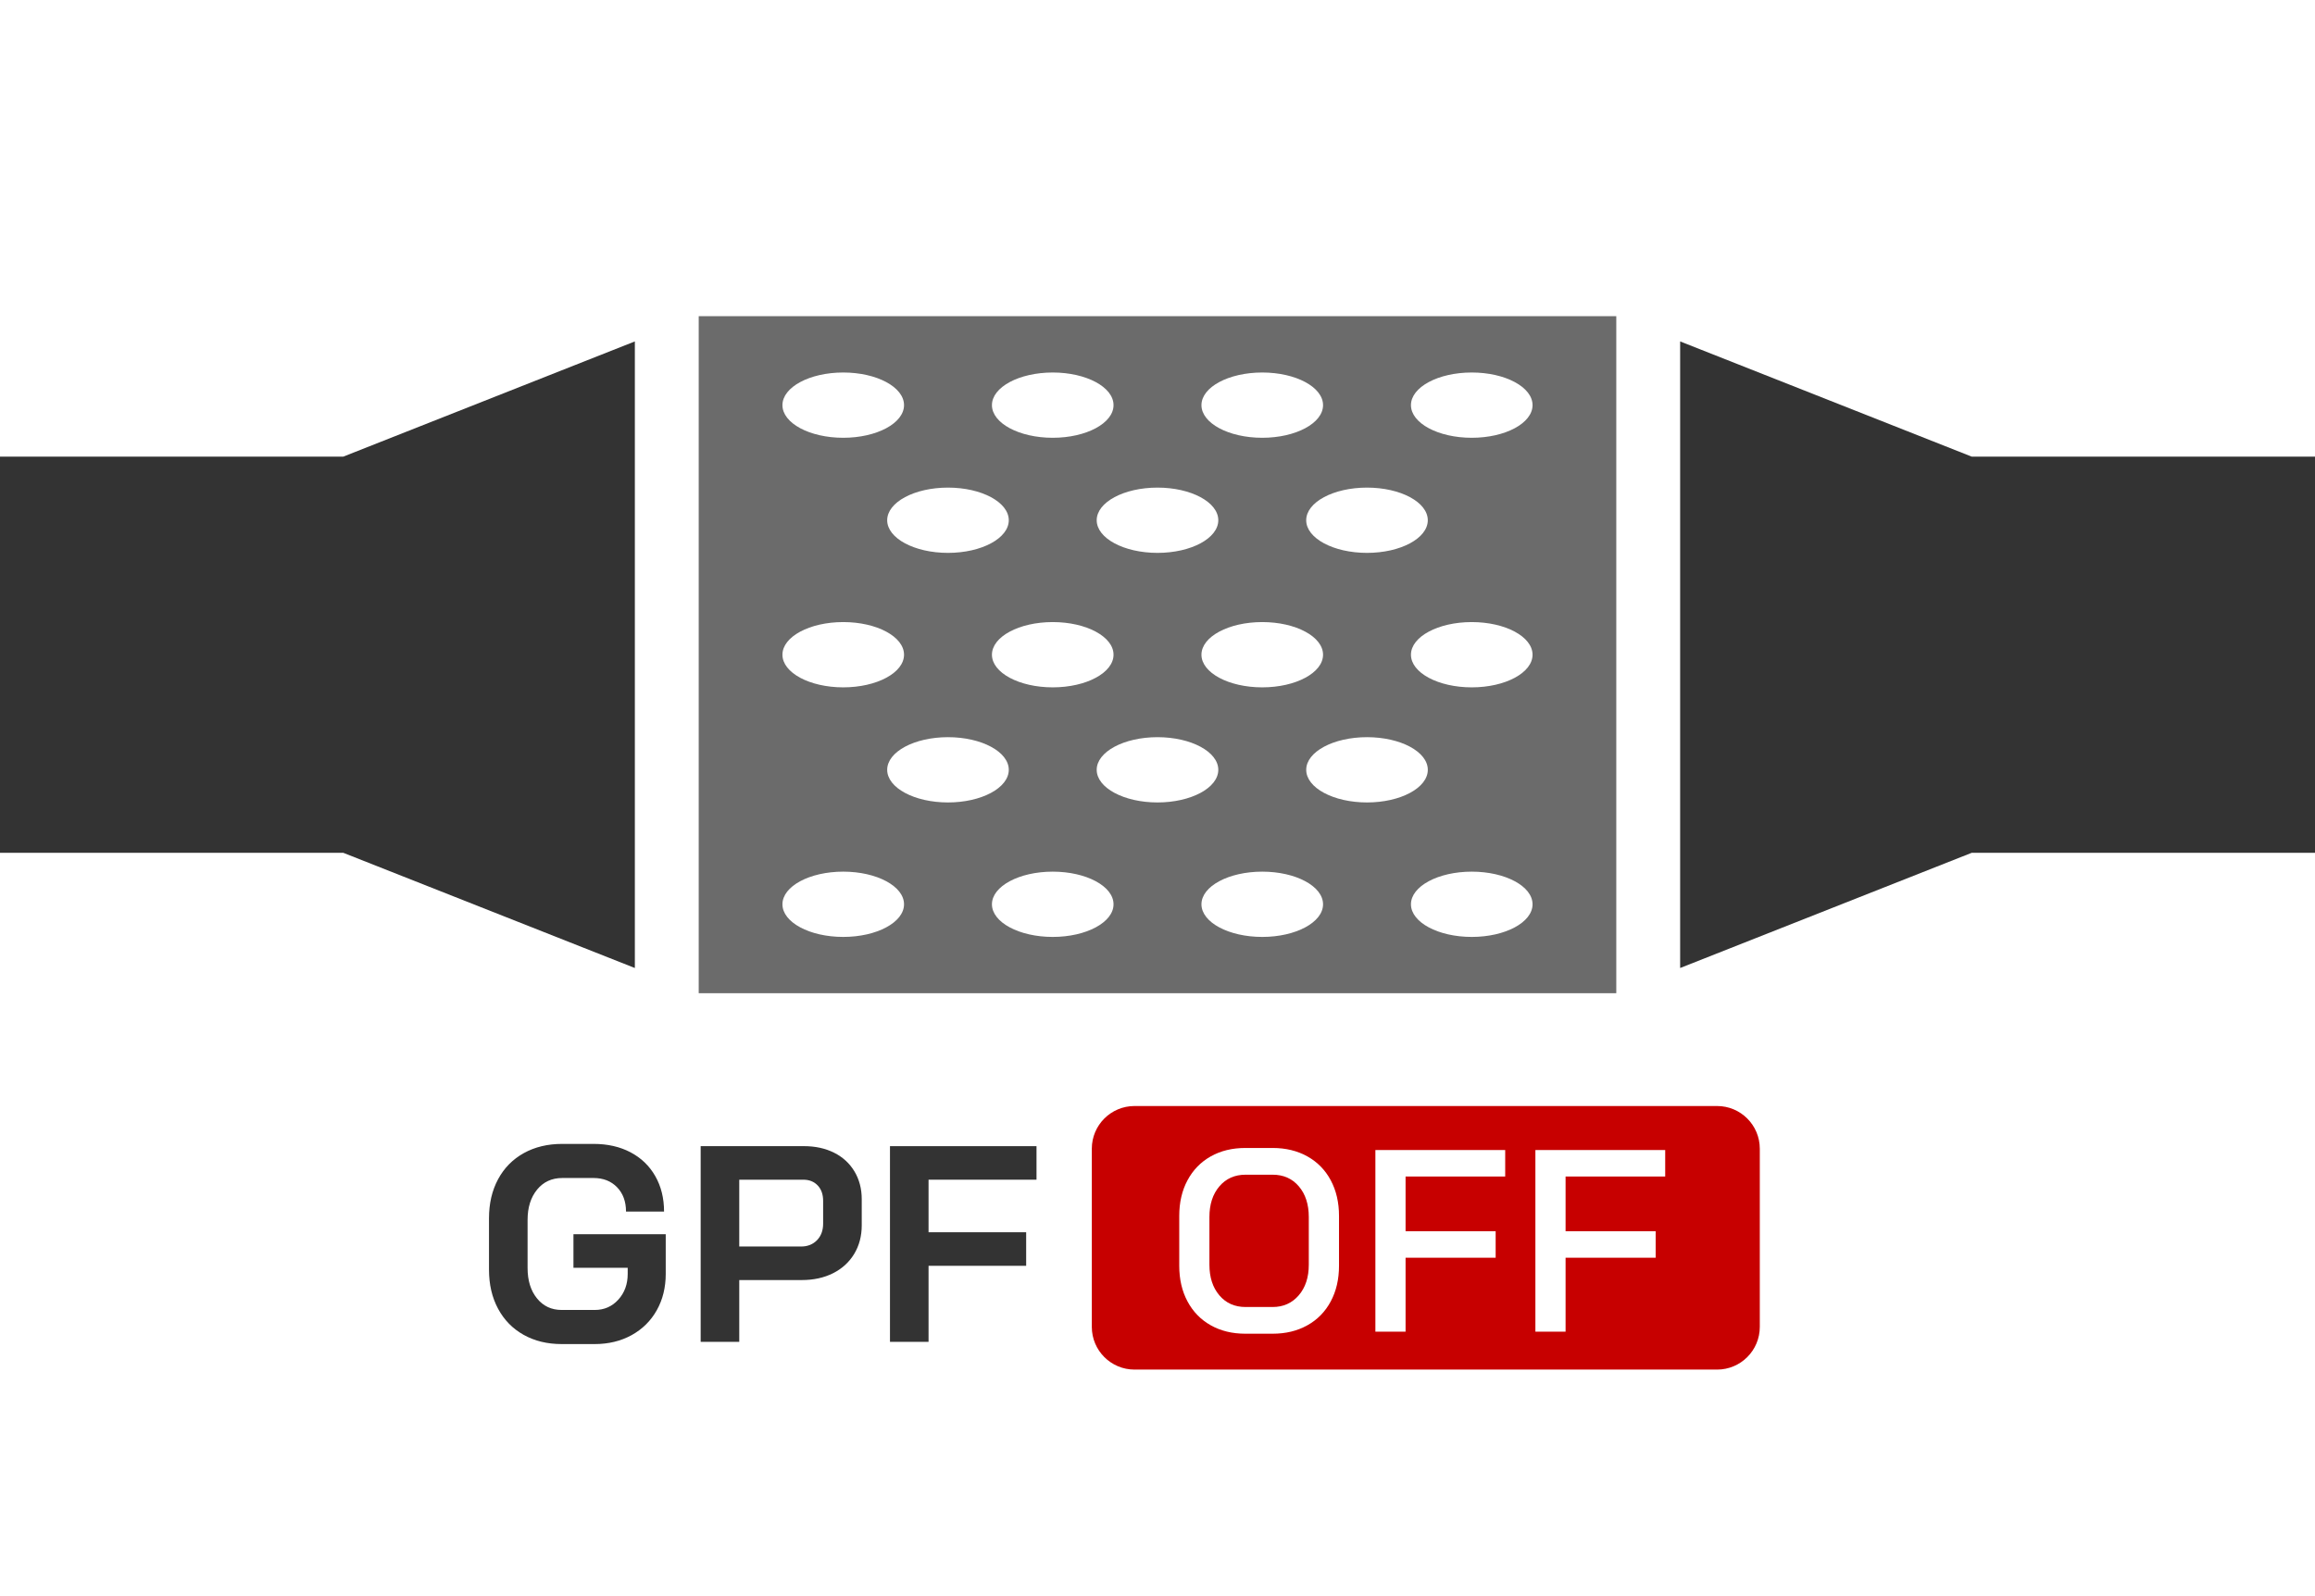 <?xml version="1.0" encoding="UTF-8"?>
<svg xmlns="http://www.w3.org/2000/svg" id="a" viewBox="0 0 145 100">
  <defs>
    <style>.b{fill:#333;}.b,.c,.d{stroke-width:0px;}.c{fill:#6b6b6b;}.d{fill:#c70000;}</style>
  </defs>
  <path class="d" d="M78.016,81.886h1.697c.668,0,1.212-.244,1.633-.731.42-.488.63-1.127.63-1.919v-2.99c0-.791-.207-1.431-.622-1.918s-.962-.731-1.641-.731h-1.697c-.68,0-1.227.244-1.641.731-.415.487-.623,1.127-.623,1.918v2.99c0,.792.208,1.431.623,1.919.414.487.961.731,1.641.731Z"></path>
  <path class="d" d="M107.55,85.807c1.477,0,2.675-1.198,2.675-2.675v-11.163c0-1.477-1.198-2.675-2.675-2.675h-36.489c-1.477,0-2.675,1.198-2.675,2.675v11.163c0,1.477,1.198,2.675,2.675,2.675h36.489ZM96.169,72.052h8.131v1.657h-6.24v3.43h5.642v1.658h-5.642v4.633h-1.891v-11.378ZM86.147,72.052h8.131v1.657h-6.24v3.43h5.642v1.658h-5.642v4.633h-1.891v-11.378ZM73.862,76.18c0-.845.172-1.59.517-2.234s.83-1.144,1.455-1.496c.625-.352,1.347-.528,2.166-.528h1.714c.818,0,1.544.177,2.174.528.631.353,1.118.852,1.463,1.496s.518,1.39.518,2.234v3.121c0,.846-.173,1.591-.518,2.235s-.832,1.144-1.463,1.495c-.63.353-1.355.528-2.174.528h-1.714c-.819,0-1.541-.176-2.166-.528-.625-.352-1.11-.851-1.455-1.495s-.517-1.39-.517-2.235v-3.121Z"></path>
  <path class="c" d="M43.764,62.228h57.472V19.81h-57.472v42.418ZM63.185,48.23c0,1.129-1.705,2.045-3.808,2.045s-3.808-.916-3.808-2.045,1.705-2.045,3.808-2.045,3.808.916,3.808,2.045ZM62.13,41.019c0-1.129,1.705-2.045,3.808-2.045s3.808.916,3.808,2.045-1.705,2.045-3.808,2.045-3.808-.916-3.808-2.045ZM65.938,58.7c-2.103,0-3.808-.916-3.808-2.045s1.705-2.045,3.808-2.045,3.808.916,3.808,2.045-1.705,2.045-3.808,2.045ZM68.692,48.23c0-1.129,1.705-2.045,3.808-2.045s3.808.916,3.808,2.045-1.705,2.045-3.808,2.045-3.808-.916-3.808-2.045ZM75.253,41.019c0-1.129,1.705-2.045,3.808-2.045s3.808.916,3.808,2.045-1.705,2.045-3.808,2.045-3.808-.916-3.808-2.045ZM79.061,58.7c-2.103,0-3.808-.916-3.808-2.045s1.705-2.045,3.808-2.045,3.808.916,3.808,2.045-1.705,2.045-3.808,2.045ZM81.815,48.23c0-1.129,1.705-2.045,3.808-2.045s3.808.916,3.808,2.045-1.705,2.045-3.808,2.045-3.808-.916-3.808-2.045ZM92.183,58.7c-2.103,0-3.808-.916-3.808-2.045s1.705-2.045,3.808-2.045,3.808.916,3.808,2.045-1.705,2.045-3.808,2.045ZM92.183,43.064c-2.103,0-3.808-.916-3.808-2.045s1.705-2.045,3.808-2.045,3.808.916,3.808,2.045-1.705,2.045-3.808,2.045ZM92.183,23.338c2.103,0,3.808.916,3.808,2.045s-1.705,2.045-3.808,2.045-3.808-.916-3.808-2.045,1.705-2.045,3.808-2.045ZM89.43,32.594c0,1.129-1.705,2.045-3.808,2.045s-3.808-.916-3.808-2.045,1.705-2.045,3.808-2.045,3.808.916,3.808,2.045ZM79.061,23.338c2.103,0,3.808.916,3.808,2.045s-1.705,2.045-3.808,2.045-3.808-.916-3.808-2.045,1.705-2.045,3.808-2.045ZM76.308,32.594c0,1.129-1.705,2.045-3.808,2.045s-3.808-.916-3.808-2.045,1.705-2.045,3.808-2.045,3.808.916,3.808,2.045ZM65.938,23.338c2.103,0,3.808.916,3.808,2.045s-1.705,2.045-3.808,2.045-3.808-.916-3.808-2.045,1.705-2.045,3.808-2.045ZM63.185,32.594c0,1.129-1.705,2.045-3.808,2.045s-3.808-.916-3.808-2.045,1.705-2.045,3.808-2.045,3.808.916,3.808,2.045ZM52.816,23.338c2.103,0,3.808.916,3.808,2.045s-1.705,2.045-3.808,2.045-3.808-.916-3.808-2.045,1.705-2.045,3.808-2.045ZM52.816,38.974c2.103,0,3.808.916,3.808,2.045s-1.705,2.045-3.808,2.045-3.808-.916-3.808-2.045,1.705-2.045,3.808-2.045ZM52.816,54.61c2.103,0,3.808.916,3.808,2.045s-1.705,2.045-3.808,2.045-3.808-.916-3.808-2.045,1.705-2.045,3.808-2.045Z"></path>
  <path class="b" d="M33.639,74.532c.397-.484.923-.728,1.576-.728h1.963c.606,0,1.098.193,1.471.578.373.386.561.894.561,1.524h2.383c0-.841-.185-1.582-.553-2.225-.367-.643-.885-1.139-1.55-1.489s-1.437-.525-2.312-.525h-1.963c-.91,0-1.713.192-2.408.578-.694.386-1.232.932-1.611,1.638-.379.707-.568,1.521-.568,2.443v3.223c0,.923.189,1.737.568,2.444.379.706.914,1.252,1.604,1.638.688.385,1.482.577,2.382.577h2.067c.863,0,1.634-.187,2.312-.56.677-.374,1.202-.894,1.576-1.56.374-.665.561-1.425.561-2.277v-2.486h-5.78v2.102h3.398v.385c0,.643-.195,1.18-.587,1.612-.392.432-.885.647-1.479.647h-2.067c-.643,0-1.159-.242-1.55-.727-.393-.484-.588-1.118-.588-1.9v-3.013c0-.782.199-1.416.596-1.9Z"></path>
  <path class="b" d="M46.303,80.198h3.906c.746,0,1.404-.143,1.971-.429s1.006-.689,1.322-1.209c.314-.52.473-1.118.473-1.795v-1.63c0-.653-.152-1.234-.455-1.742-.305-.508-.73-.899-1.279-1.174s-1.18-.411-1.891-.411h-6.464v12.261h2.417v-3.871ZM46.303,73.91h4.012c.373,0,.674.12.9.359.229.239.342.563.342.972v1.419c0,.432-.129.779-.385,1.042-.258.263-.59.395-.998.395h-3.871v-4.187Z"></path>
  <polygon class="b" points="64.922 73.91 64.922 71.809 55.744 71.809 55.744 84.069 58.16 84.069 58.16 79.305 64.274 79.305 64.274 77.203 58.16 77.203 58.16 73.91 64.922 73.91"></polygon>
  <polygon class="b" points="39.764 60.647 39.764 21.391 21.5 28.609 0 28.609 0 53.429 21.5 53.429 39.764 60.647"></polygon>
  <polygon class="b" points="105.236 21.391 105.236 60.647 123.5 53.429 145 53.429 145 28.609 123.5 28.609 105.236 21.391"></polygon>
</svg>
